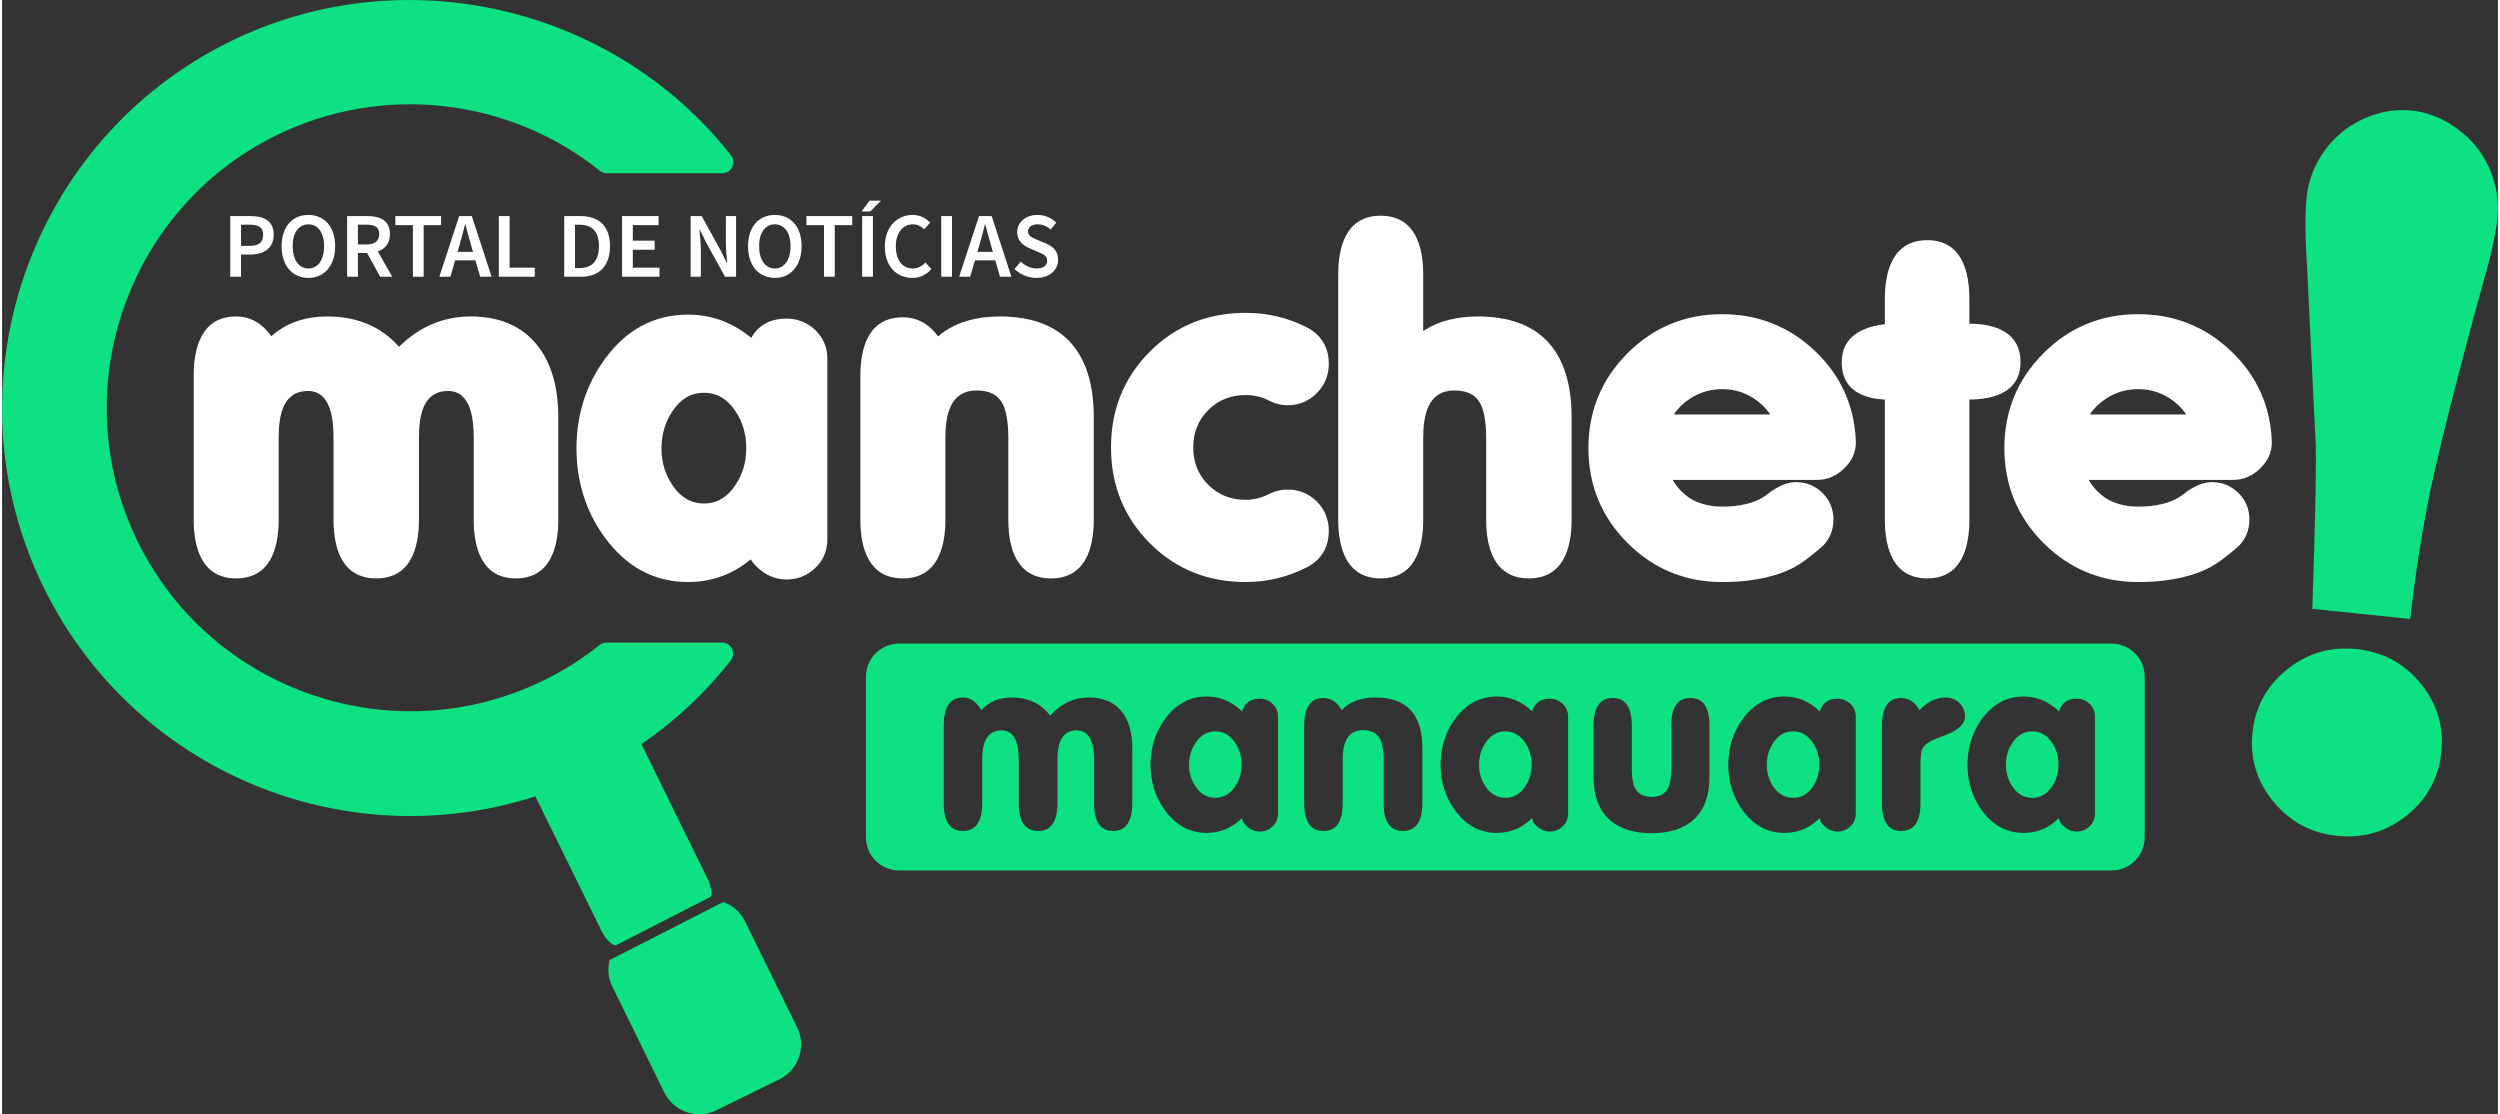 <svg xmlns="http://www.w3.org/2000/svg" xmlns:xlink="http://www.w3.org/1999/xlink" xmlns:xodm="http://www.corel.com/coreldraw/odm/2003" xml:space="preserve" width="350px" height="156px" style="shape-rendering:geometricPrecision; text-rendering:geometricPrecision; image-rendering:optimizeQuality; fill-rule:evenodd; clip-rule:evenodd" viewBox="0 0 350 156.26"><rect x="0" y="0" width="350" height="156.26" fill="#333333" stroke="none"/> <defs> <style type="text/css"> .fil1 {fill:#0EE181} .fil0 {fill:white} .fil3 {fill:#0EE181;fill-rule:nonzero} .fil2 {fill:white;fill-rule:nonzero} </style> </defs> <g id="Camada_x0020_1">  <g id="_1543010473872"> <path class="fil0" d="M37.76 47.15c2.17,-1.94 4.86,-2.77 7.85,-2.77 4.01,0 7.45,1.31 10.06,4.25 2.75,-2.72 6.08,-4.25 10.06,-4.25 3.74,0 7.1,1.15 9.43,4.18 2.17,2.82 2.84,6.44 2.84,9.93l0 14.38c0,4.04 -1.19,8.24 -5.96,8.24 -4.75,0 -5.9,-4.24 -5.9,-8.24l0 -11.36c0,-2.48 -0.26,-6.68 -3.61,-6.68 -3.61,0 -4.07,3.69 -4.07,6.57l0 11.47c0,4.07 -1.21,8.24 -5.99,8.24 -4.78,0 -5.99,-4.17 -5.99,-8.24l0 -11.36c0,-2.45 -0.26,-6.68 -3.58,-6.68 -3.64,0 -4.11,3.66 -4.11,6.57l0 11.47c0,4.05 -1.2,8.24 -5.97,8.24 -4.76,0 -5.95,-4.21 -5.95,-8.24l0 -20.17c0,-4.03 1.15,-8.32 5.94,-8.32 2.17,0 3.78,1.12 4.95,2.77zm67.22 31.29c-2.5,2.08 -5.43,3.18 -8.79,3.18 -4.88,0 -8.69,-2.24 -11.57,-6.12 -2.77,-3.73 -4.07,-7.99 -4.07,-12.63 0,-4.63 1.29,-8.87 4.04,-12.6 2.87,-3.9 6.69,-6.15 11.6,-6.15 3.39,0 6.34,1.16 8.87,3.26 0.99,-1.79 2.7,-2.7 4.96,-2.7 1.55,0 2.91,0.54 4.03,1.62 1.12,1.08 1.68,2.43 1.68,3.98l0 25.38c0,1.56 -0.56,2.9 -1.68,3.98 -1.12,1.08 -2.48,1.62 -4.03,1.62 -1.29,0 -2.47,-0.4 -3.5,-1.19 -0.58,-0.44 -1.15,-0.99 -1.54,-1.63zm26.28 -31.27c2.4,-2.06 5.48,-2.79 8.68,-2.79 9.13,0 13.15,5.33 13.15,14.14l0 14.38c0,4.06 -1.22,8.21 -5.99,8.21 -4.78,0 -5.99,-4.15 -5.99,-8.21l0 -11.31c0,-1.46 -0.1,-3.62 -0.79,-4.94 -0.74,-1.45 -2.1,-1.89 -3.66,-1.89 -3.8,0 -4.38,3.59 -4.38,6.7l0 11.44c0,4.05 -1.2,8.21 -5.97,8.21 -4.76,0 -5.95,-4.21 -5.95,-8.24l0 -20.16c0,-4.03 1.19,-8.21 5.94,-8.21 2.15,0 3.78,1.04 4.96,2.67zm51.64 32.42c-2.67,1.35 -5.51,2.03 -8.5,2.03 -5.21,0 -9.75,-1.74 -13.44,-5.44 -3.69,-3.69 -5.45,-8.22 -5.45,-13.44 0,-5.21 1.76,-9.74 5.45,-13.44 3.69,-3.69 8.23,-5.43 13.44,-5.43 2.97,0 5.81,0.65 8.47,1.98 2.1,1.06 3.18,2.83 3.18,5.18 0,1.58 -0.56,2.97 -1.68,4.1 -1.12,1.12 -2.5,1.7 -4.09,1.7 -0.91,0 -1.77,-0.22 -2.59,-0.64 -1.03,-0.54 -2.14,-0.79 -3.3,-0.79 -2.04,0 -3.79,0.65 -5.24,2.1 -1.45,1.45 -2.11,3.2 -2.11,5.24 0,2.05 0.66,3.8 2.11,5.25 1.45,1.44 3.2,2.1 5.24,2.1 1.16,0 2.25,-0.29 3.28,-0.81 0.82,-0.42 1.69,-0.63 2.61,-0.63 1.58,0 2.97,0.56 4.09,1.68 1.12,1.12 1.68,2.51 1.68,4.09 0,2.34 -1.06,4.12 -3.15,5.17zm16.39 -33.16c2.23,-1.5 4.92,-2.05 7.67,-2.05 9.13,0 13.14,5.33 13.14,14.14l0 14.38c0,4.06 -1.22,8.21 -5.99,8.21 -4.77,0 -5.99,-4.15 -5.99,-8.21l0 -11.31c0,-1.46 -0.1,-3.62 -0.79,-4.94 -0.74,-1.45 -2.1,-1.89 -3.66,-1.89 -3.8,0 -4.38,3.59 -4.38,6.7l0 11.44c0,4.05 -1.2,8.21 -5.97,8.21 -4.76,0 -5.95,-4.21 -5.95,-8.24l0 -34.36c0,-4.04 1.18,-8.26 5.95,-8.26 4.78,0 5.97,4.2 5.97,8.26l0 7.92zm34.99 20.87c1.49,2.51 3.78,3.74 6.95,3.74 2.18,0 4.59,-0.36 6.35,-1.75 1.11,-0.87 2.51,-1.68 3.96,-1.68 1.45,0 2.7,0.5 3.73,1.51 1.03,1.01 1.55,2.27 1.55,3.71 0,1.61 -0.58,2.99 -1.82,4.02 -1.18,0.99 -2.69,2.23 -4.07,2.9 -2.98,1.43 -6.43,1.87 -9.7,1.87 -5.18,0 -9.63,-1.82 -13.29,-5.48 -3.66,-3.67 -5.48,-8.12 -5.48,-13.3 0,-5.18 1.82,-9.64 5.48,-13.3 3.66,-3.67 8.11,-5.48 13.29,-5.48 5,0 9.36,1.71 12.99,5.15 3.63,3.45 5.55,7.69 5.74,12.69 0.05,1.48 -0.57,2.75 -1.62,3.77 -1.05,1.03 -2.31,1.63 -3.79,1.63l-20.27 0zm29.75 -11.27c-3.3,-0.14 -6.05,-1.48 -6.05,-5.24 0,-3.65 2.96,-4.96 6.05,-5.32l0 -3.54c0,-4.04 1.18,-8.25 5.95,-8.25 4.75,0 5.9,4.23 5.9,8.23l0 3.48c3.62,0.02 7.17,1.18 7.17,5.39 0,4.16 -3.65,5.23 -7.17,5.25l0 16.86c0,3.99 -1.15,8.22 -5.9,8.22 -4.76,0 -5.95,-4.18 -5.95,-8.22l0 -16.86zm28.59 11.27c1.49,2.51 3.77,3.74 6.94,3.74 2.18,0 4.6,-0.36 6.35,-1.75 1.11,-0.87 2.51,-1.68 3.96,-1.68 1.45,0 2.7,0.5 3.73,1.51 1.03,1.01 1.55,2.27 1.55,3.71 0,1.61 -0.58,2.99 -1.81,4.02 -1.18,0.99 -2.69,2.23 -4.08,2.9 -2.97,1.43 -6.43,1.87 -9.7,1.87 -5.17,0 -9.63,-1.82 -13.29,-5.48 -3.66,-3.67 -5.48,-8.12 -5.48,-13.3 0,-5.18 1.82,-9.64 5.48,-13.3 3.66,-3.67 8.12,-5.48 13.29,-5.48 5.01,0 9.36,1.71 12.99,5.15 3.63,3.45 5.55,7.69 5.74,12.69 0.06,1.48 -0.57,2.75 -1.61,3.77 -1.05,1.03 -2.31,1.63 -3.79,1.63l-20.27 0zm-194.18 -12.22c-1.92,0 -3.3,0.93 -4.36,2.48 -1.1,1.6 -1.61,3.37 -1.61,5.31 0,1.93 0.51,3.69 1.61,5.27 1.06,1.54 2.45,2.46 4.36,2.46 1.88,0 3.26,-0.92 4.31,-2.45 1.1,-1.59 1.61,-3.35 1.61,-5.28 0,-1.93 -0.48,-3.71 -1.58,-5.31 -1.06,-1.54 -2.44,-2.48 -4.34,-2.48zm136 3.04l13.53 0c-0.61,-0.88 -1.37,-1.63 -2.3,-2.24 -1.35,-0.88 -2.82,-1.31 -4.44,-1.31 -1.63,0 -3.13,0.43 -4.5,1.32 -0.94,0.6 -1.7,1.34 -2.29,2.23zm58.33 0l13.53 0c-0.6,-0.88 -1.36,-1.63 -2.29,-2.24 -1.36,-0.88 -2.83,-1.31 -4.45,-1.31 -1.63,0 -3.13,0.43 -4.5,1.32 -0.93,0.6 -1.69,1.34 -2.29,2.23z"></path> <path class="fil1" d="M125.8 90.25l170.01 0c2.57,0 4.66,2.09 4.66,4.65l0 22.52c0,2.56 -2.09,4.65 -4.66,4.65l-170.01 0c-2.56,0 -4.66,-2.09 -4.66,-4.65l0 -22.52c0,-2.56 2.1,-4.65 4.66,-4.65zm6.25 22.36l0 -10.83c0,-2.65 0.9,-3.97 2.69,-3.97 1.05,0 1.91,0.59 2.57,1.78 1.07,-1.19 2.51,-1.78 4.3,-1.78 2.29,0 4.08,0.84 5.37,2.54 1.52,-1.7 3.33,-2.54 5.42,-2.54 2.07,0 3.62,0.68 4.67,2.05 0.95,1.23 1.42,2.9 1.42,5.03l0 7.72c0,2.61 -0.9,3.92 -2.7,3.92 -1.78,0 -2.66,-1.31 -2.66,-3.92l0 -6.1c0,-2.73 -0.82,-4.09 -2.44,-4.09 -1.79,0 -2.69,1.35 -2.69,4.03l0 6.16c0,2.61 -0.9,3.92 -2.71,3.92 -1.81,0 -2.72,-1.31 -2.72,-3.92l0 -6.1c0,-2.73 -0.81,-4.09 -2.42,-4.09 -1.8,0 -2.7,1.35 -2.7,4.03l0 6.16c0,2.61 -0.9,3.92 -2.71,3.92 -1.79,0 -2.69,-1.31 -2.69,-3.92zm41.84 2.1c0,0.44 0.31,0.9 0.9,1.36 0.47,0.36 0.99,0.54 1.57,0.54 0.72,0 1.32,-0.25 1.82,-0.73 0.5,-0.48 0.75,-1.08 0.75,-1.78l0 -13.62c0,-0.7 -0.25,-1.29 -0.75,-1.77 -0.5,-0.49 -1.1,-0.73 -1.82,-0.73 -1.28,0 -2.1,0.59 -2.47,1.78 -1.44,-1.39 -3.09,-2.09 -4.95,-2.09 -2.36,0 -4.3,1.04 -5.82,3.1 -1.38,1.88 -2.07,4.04 -2.07,6.47 0,2.44 0.7,4.6 2.08,6.48 1.53,2.05 3.47,3.08 5.81,3.08 1.9,0 3.55,-0.7 4.95,-2.09zm-3.74 -12.15c1.11,0 2.03,0.52 2.74,1.55 0.62,0.91 0.93,1.95 0.93,3.13 0,1.17 -0.31,2.2 -0.94,3.11 -0.71,1.02 -1.62,1.53 -2.73,1.53 -1.13,0 -2.05,-0.51 -2.75,-1.53 -0.63,-0.9 -0.95,-1.93 -0.95,-3.11 0,-1.18 0.32,-2.22 0.95,-3.13 0.7,-1.03 1.62,-1.55 2.75,-1.55zm12.45 10.05l0 -10.83c0,-2.6 0.9,-3.9 2.69,-3.9 1.08,0 1.94,0.57 2.57,1.71 1.1,-1.19 2.69,-1.78 4.75,-1.78 4.37,0 6.56,2.36 6.56,7.1l0 7.71c0,2.61 -0.9,3.91 -2.72,3.91 -1.81,0 -2.71,-1.3 -2.71,-3.91l0 -6.07c0,-1.3 -0.16,-2.26 -0.48,-2.88 -0.44,-0.85 -1.25,-1.28 -2.41,-1.28 -1.9,0 -2.85,1.36 -2.85,4.09l0 6.14c0,2.61 -0.9,3.91 -2.7,3.91 -1.8,0 -2.7,-1.31 -2.7,-3.92zm31.97 2.1c0,0.44 0.3,0.9 0.9,1.36 0.46,0.36 0.99,0.54 1.57,0.54 0.71,0 1.31,-0.25 1.82,-0.73 0.5,-0.48 0.75,-1.08 0.75,-1.78l0 -13.62c0,-0.7 -0.25,-1.29 -0.75,-1.77 -0.51,-0.49 -1.11,-0.73 -1.82,-0.73 -1.28,0 -2.11,0.59 -2.47,1.78 -1.45,-1.39 -3.1,-2.09 -4.95,-2.09 -2.36,0 -4.3,1.04 -5.83,3.1 -1.38,1.88 -2.06,4.04 -2.06,6.47 0,2.44 0.69,4.6 2.08,6.48 1.53,2.05 3.46,3.08 5.81,3.08 1.9,0 3.55,-0.7 4.95,-2.09zm-3.75 -12.15c1.12,0 2.04,0.52 2.75,1.55 0.62,0.91 0.93,1.95 0.93,3.13 0,1.17 -0.32,2.2 -0.95,3.11 -0.7,1.02 -1.61,1.53 -2.73,1.53 -1.13,0 -2.05,-0.51 -2.75,-1.53 -0.63,-0.9 -0.95,-1.93 -0.95,-3.11 0,-1.18 0.32,-2.22 0.95,-3.13 0.7,-1.03 1.62,-1.55 2.75,-1.55zm12.36 6.39l0 -7.17c0,-2.6 0.9,-3.9 2.69,-3.9 1.78,0 2.67,1.3 2.67,3.89l0 6.05c0,1.22 0.15,2.13 0.47,2.72 0.42,0.8 1.19,1.21 2.3,1.21 1.11,0 1.87,-0.4 2.29,-1.2 0.32,-0.58 0.47,-1.5 0.47,-2.73l0 -6.05c0,-2.59 0.9,-3.89 2.71,-3.89 1.77,0 2.65,1.3 2.65,3.9l0 7.17c0,2.59 -0.7,4.55 -2.11,5.89 -1.4,1.33 -3.41,2 -6,2 -2.6,0 -4.61,-0.67 -6.03,-2 -1.41,-1.34 -2.11,-3.3 -2.11,-5.89zm31.73 5.76c0,0.44 0.31,0.9 0.9,1.36 0.47,0.36 0.99,0.54 1.57,0.54 0.72,0 1.32,-0.25 1.82,-0.73 0.5,-0.48 0.75,-1.08 0.75,-1.78l0 -13.62c0,-0.7 -0.25,-1.29 -0.75,-1.77 -0.5,-0.49 -1.1,-0.73 -1.82,-0.73 -1.28,0 -2.1,0.59 -2.47,1.78 -1.44,-1.39 -3.09,-2.09 -4.95,-2.09 -2.36,0 -4.3,1.04 -5.82,3.1 -1.38,1.88 -2.07,4.04 -2.07,6.47 0,2.44 0.7,4.6 2.08,6.48 1.53,2.05 3.47,3.08 5.81,3.08 1.9,0 3.55,-0.7 4.95,-2.09zm-3.74 -12.15c1.11,0 2.03,0.52 2.74,1.55 0.62,0.91 0.94,1.95 0.94,3.13 0,1.17 -0.32,2.2 -0.95,3.11 -0.71,1.02 -1.62,1.53 -2.73,1.53 -1.13,0 -2.05,-0.51 -2.75,-1.53 -0.63,-0.9 -0.95,-1.93 -0.95,-3.11 0,-1.18 0.32,-2.22 0.95,-3.13 0.7,-1.03 1.62,-1.55 2.75,-1.55zm12.45 10.05l0 -10.83c0,-2.6 0.9,-3.9 2.69,-3.9 1.08,0 1.94,0.57 2.57,1.71 1.12,-1.19 2.34,-1.78 3.65,-1.78 0.77,0 1.41,0.26 1.94,0.77 0.53,0.51 0.8,1.14 0.8,1.9 0,1.07 -1,1.97 -2.97,2.69 -0.75,0.28 -1.29,0.49 -1.6,0.64 -0.73,0.34 -1.21,0.76 -1.43,1.26 -0.16,0.38 -0.25,1.03 -0.25,1.95l0 5.6c0,2.61 -0.9,3.91 -2.7,3.91 -1.8,0 -2.7,-1.31 -2.7,-3.92zm24.83 2.1c0,0.44 0.3,0.9 0.9,1.36 0.47,0.36 0.99,0.54 1.57,0.54 0.71,0 1.32,-0.25 1.82,-0.73 0.5,-0.48 0.75,-1.08 0.75,-1.78l0 -13.62c0,-0.7 -0.25,-1.29 -0.75,-1.77 -0.5,-0.49 -1.11,-0.73 -1.82,-0.73 -1.28,0 -2.11,0.59 -2.47,1.78 -1.45,-1.39 -3.1,-2.09 -4.95,-2.09 -2.36,0 -4.3,1.04 -5.83,3.1 -1.37,1.88 -2.06,4.04 -2.06,6.47 0,2.44 0.69,4.6 2.08,6.48 1.53,2.05 3.46,3.08 5.81,3.08 1.9,0 3.55,-0.7 4.95,-2.09zm-3.75 -12.15c1.12,0 2.04,0.52 2.75,1.55 0.62,0.91 0.93,1.95 0.93,3.13 0,1.17 -0.32,2.2 -0.95,3.11 -0.7,1.02 -1.61,1.53 -2.73,1.53 -1.13,0 -2.05,-0.51 -2.75,-1.53 -0.63,-0.9 -0.95,-1.93 -0.95,-3.11 0,-1.18 0.32,-2.22 0.95,-3.13 0.7,-1.03 1.62,-1.55 2.75,-1.55z"></path> <path class="fil1" d="M101.13 126.49c1.34,0.47 2.43,1.44 3.06,2.72l7.31 14.87c1.32,2.68 0.2,5.95 -2.48,7.27l-8.86 4.35c-2.68,1.32 -5.96,0.21 -7.28,-2.48l-7.3 -14.86c-0.57,-1.16 -0.7,-2.48 -0.39,-3.72l15.94 -8.15zm-26.35 -14.82c-11.73,3.8 -24.35,3.67 -36.03,-0.31 -14.41,-4.92 -26.17,-15.26 -32.89,-28.92 -13.92,-28.32 -2.19,-62.71 26.12,-76.62 24.09,-11.84 53.64,-5.15 70.23,15.95 0.38,0.48 0.44,1.1 0.18,1.65 -0.27,0.55 -0.79,0.88 -1.41,0.88l-16.18 0c-0.37,0 -0.68,-0.12 -0.97,-0.35 -12.87,-10.29 -30.58,-12.24 -45.38,-4.97 -21.05,10.35 -29.77,35.93 -19.42,56.98 10.35,21.06 35.92,29.77 56.98,19.42 2.76,-1.35 5.38,-3.01 7.79,-4.93 0.29,-0.23 0.6,-0.34 0.97,-0.34l16.19 0c0.61,0 1.13,0.33 1.4,0.88 0.27,0.55 0.2,1.16 -0.18,1.64 -3.55,4.52 -7.78,8.48 -12.52,11.73l9.29 18.9c0.29,0.6 0.47,1.26 0.53,1.93 0.02,0.19 0,0.37 -0.05,0.54l-13.36 6.84c-0.29,-0.05 -0.57,-0.18 -0.8,-0.4 -0.5,-0.45 -0.91,-0.99 -1.2,-1.6l-9.29 -18.9z"></path> <path class="fil2" d="M32 38.81l1.51 0 0 -3.12 1.35 0c1.82,0 3.23,-0.87 3.23,-2.76 0,-1.98 -1.37,-2.63 -3.23,-2.63l-2.86 0 0 8.51zm1.51 -4.33l0 -2.97 1.22 0c1.24,0 1.88,0.35 1.88,1.42 0,1.04 -0.6,1.55 -1.88,1.55l-1.22 0zm9.45 4.49c2.21,0 3.75,-1.69 3.75,-4.45 0,-2.75 -1.54,-4.38 -3.75,-4.38 -2.23,0 -3.76,1.63 -3.76,4.38 0,2.76 1.53,4.45 3.76,4.45zm0 -1.32c-1.34,0 -2.21,-1.22 -2.21,-3.13 0,-1.91 0.87,-3.06 2.21,-3.06 1.33,0 2.2,1.15 2.2,3.06 0,1.91 -0.87,3.13 -2.2,3.13zm6.94 -6.14l1.2 0c1.17,0 1.79,0.34 1.79,1.31 0,0.97 -0.62,1.46 -1.79,1.46l-1.2 0 0 -2.77zm4.82 7.3l-2.03 -3.55c1.02,-0.35 1.7,-1.13 1.7,-2.44 0,-1.9 -1.37,-2.52 -3.14,-2.52l-2.86 0 0 8.51 1.51 0 0 -3.33 1.29 0 1.83 3.33 1.7 0zm2.89 0l1.51 0 0 -7.24 2.44 0 0 -1.27 -6.41 0 0 1.27 2.46 0 0 7.24zm6.26 -3.49l0.3 -1.04c0.27,-0.9 0.52,-1.86 0.75,-2.81l0.06 0c0.24,0.94 0.5,1.91 0.76,2.81l0.3 1.04 -2.17 0zm3.18 3.49l1.6 0 -2.78 -8.51 -1.77 0 -2.78 8.51 1.55 0 0.66 -2.3 2.85 0 0.67 2.3zm2.61 0l5.04 0 0 -1.27 -3.53 0 0 -7.24 -1.51 0 0 8.51zm9.17 0l2.34 0c2.53,0 4.08,-1.47 4.08,-4.29 0,-2.82 -1.55,-4.22 -4.16,-4.22l-2.26 0 0 8.51zm1.51 -1.22l0 -6.07 0.65 0c1.72,0 2.71,0.91 2.71,3 0,2.09 -0.99,3.07 -2.71,3.07l-0.65 0zm6.6 1.22l5.25 0 0 -1.27 -3.74 0 0 -2.52 3.06 0 0 -1.27 -3.06 0 0 -2.18 3.61 0 0 -1.27 -5.12 0 0 8.51zm9.62 0l1.43 0 0 -3.72c0,-0.95 -0.11,-1.98 -0.19,-2.88l0.05 0 0.89 1.81 2.64 4.79 1.55 0 0 -8.51 -1.43 0 0 3.7c0,0.95 0.11,2.03 0.19,2.9l-0.05 0 -0.89 -1.81 -2.64 -4.79 -1.55 0 0 8.51zm11.81 0.16c2.21,0 3.75,-1.69 3.75,-4.45 0,-2.75 -1.54,-4.38 -3.75,-4.38 -2.23,0 -3.76,1.63 -3.76,4.38 0,2.76 1.53,4.45 3.76,4.45zm0 -1.32c-1.34,0 -2.21,-1.22 -2.21,-3.13 0,-1.91 0.87,-3.06 2.21,-3.06 1.33,0 2.2,1.15 2.2,3.06 0,1.91 -0.87,3.13 -2.2,3.13zm6.89 1.16l1.51 0 0 -7.24 2.45 0 0 -1.27 -6.42 0 0 1.27 2.46 0 0 7.24zm5.35 0l1.51 0 0 -8.51 -1.51 0 0 8.51zm2.65 -10.67l-1.62 0 -1.11 1.51 1.22 0 1.51 -1.51zm0.53 6.44c0,2.83 1.7,4.39 3.86,4.39 1.08,0 1.97,-0.44 2.66,-1.24l-0.83 -0.92c-0.49,0.53 -1.05,0.84 -1.8,0.84 -1.42,0 -2.35,-1.17 -2.35,-3.11 0,-1.91 1.01,-3.08 2.4,-3.08 0.65,0 1.13,0.27 1.58,0.7l0.83 -0.94c-0.53,-0.57 -1.38,-1.08 -2.42,-1.08 -2.19,0 -3.93,1.66 -3.93,4.44zm7.91 4.23l1.51 0 0 -8.51 -1.51 0 0 8.51zm5.07 -3.49l0.3 -1.04c0.27,-0.9 0.52,-1.86 0.75,-2.81l0.05 0c0.25,0.94 0.51,1.91 0.77,2.81l0.3 1.04 -2.17 0zm3.17 3.49l1.6 0 -2.77 -8.51 -1.77 0 -2.79 8.51 1.55 0 0.67 -2.3 2.85 0 0.66 2.3zm2.03 -1.09c0.81,0.79 1.92,1.25 3.06,1.25 1.92,0 3.06,-1.15 3.06,-2.53 0,-1.23 -0.7,-1.87 -1.72,-2.3l-1.14 -0.48c-0.7,-0.29 -1.36,-0.54 -1.36,-1.2 0,-0.63 0.53,-1 1.33,-1 0.73,0 1.32,0.27 1.85,0.73l0.78 -0.97c-0.66,-0.66 -1.63,-1.08 -2.63,-1.08 -1.65,0 -2.85,1.04 -2.85,2.4 0,1.25 0.87,1.91 1.72,2.26l1.16 0.51c0.78,0.33 1.33,0.55 1.33,1.25 0,0.66 -0.54,1.09 -1.49,1.09 -0.79,0 -1.61,-0.39 -2.22,-0.96l-0.88 1.03z"></path> <path class="fil3" d="M337.69 86.8l-13.72 -1.42c0.39,-11.43 0.56,-19.06 0.49,-22.84l-1.43 -29.21c-0.05,-2.33 -0.01,-4.22 0.14,-5.65 0.24,-2.35 1.08,-4.54 2.49,-6.5 1.42,-1.99 3.25,-3.49 5.48,-4.51 2.24,-1.02 4.48,-1.4 6.74,-1.17 2.28,0.23 4.42,1.09 6.43,2.57 2.03,1.46 3.52,3.33 4.52,5.59 0.97,2.26 1.34,4.55 1.1,6.93 -0.19,1.84 -0.68,4.19 -1.44,7.03 -3.74,13.49 -6.37,23.78 -7.91,30.9 -1.11,5.32 -2.09,11.42 -2.89,18.28zm-7.54 4.22c3.68,0.38 6.68,1.98 8.99,4.8 2.33,2.83 3.3,6.05 2.92,9.66 -0.37,3.61 -1.97,6.56 -4.83,8.86 -2.83,2.28 -6.09,3.25 -9.78,2.87 -3.66,-0.38 -6.63,-1.99 -8.94,-4.8 -2.33,-2.83 -3.3,-6.05 -2.93,-9.66 0.38,-3.61 1.98,-6.56 4.84,-8.86 2.83,-2.28 6.07,-3.25 9.73,-2.87z"></path> </g> </g> </svg>